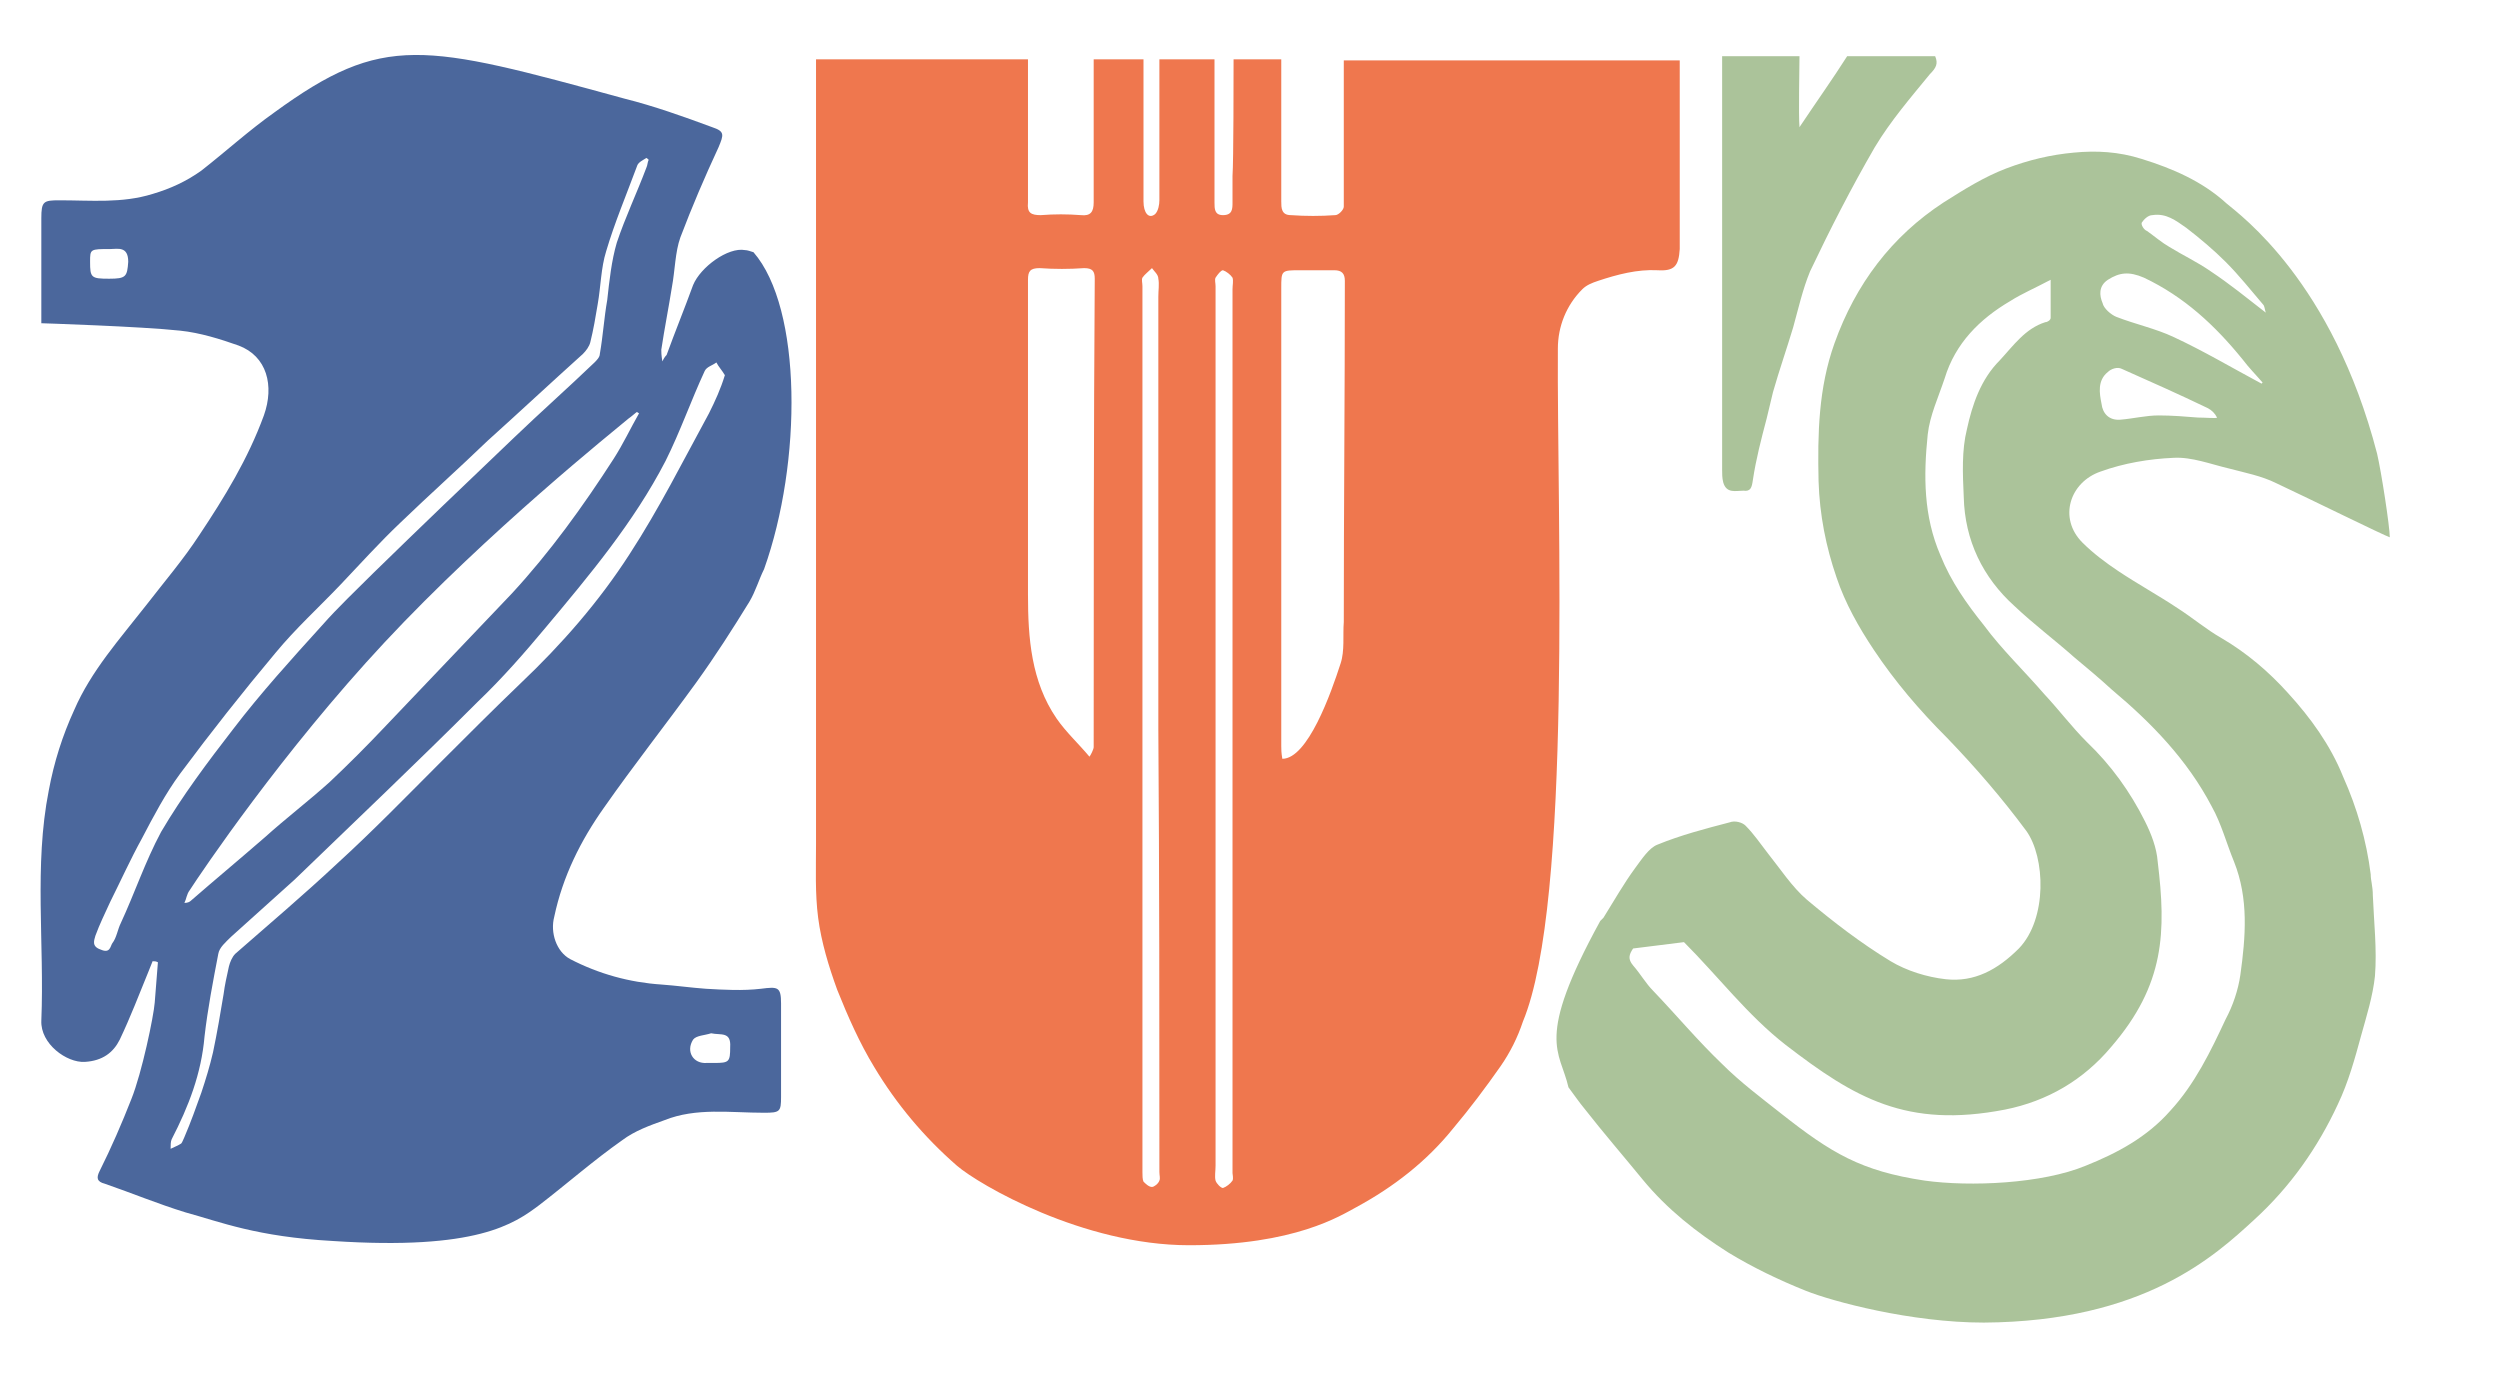 <?xml version="1.0" encoding="UTF-8"?> <!-- Generator: Adobe Illustrator 27.2.0, SVG Export Plug-In . SVG Version: 6.00 Build 0) --> <svg xmlns="http://www.w3.org/2000/svg" xmlns:xlink="http://www.w3.org/1999/xlink" version="1.1" id="Vrstva_1" x="0px" y="0px" viewBox="0 0 235.9 130" style="enable-background:new 0 0 235.9 130;" xml:space="preserve"> <style type="text/css"> .st0{fill:#4B679C;} .st1{fill:#EF774E;} .st2{fill:#ABC39A;} </style> <g> <path class="st0" d="M71.1,23.8c-0.3-0.1-0.6-0.2-0.8-0.2c-1.6-0.3-4.2,1.6-4.9,3.3c-0.8,2.2-1.7,4.4-2.5,6.6 c-0.1,0.1-0.2,0.2-0.4,0.6c-0.1-0.6-0.1-0.9-0.1-1.1c0.3-2,0.7-4,1-5.9c0.3-1.6,0.3-3.3,0.8-4.7c1.1-2.9,2.3-5.7,3.6-8.5 c0.5-1.2,0.6-1.5-0.6-1.9c-2.7-1-5.5-2-8.3-2.7c-19-5.2-22.7-6.2-33,1.3c-2.4,1.7-4.6,3.7-6.9,5.5c-1.4,1-2.9,1.7-4.6,2.2 c-2.9,0.9-5.8,0.6-8.8,0.6c-1.5,0-1.7,0.1-1.7,1.7c0,2.7,0,8.2,0,8.2l0,1.7c0,0,9.4,0.3,13.1,0.7c1.9,0.2,3.8,0.8,5.5,1.4 c2.7,1,3.4,3.8,2.4,6.6c-1.5,4.1-3.7,7.7-6.1,11.3c-1.5,2.3-3.3,4.4-5,6.6c-2.5,3.2-5.2,6.2-6.8,9.9c-1.1,2.4-1.9,4.9-2.4,7.6 C3.2,81.7,4.2,89,3.9,96.3c-0.1,2.2,2.4,4,4.1,3.9c1.7-0.1,2.7-0.9,3.3-2.1c1-2.1,1.8-4.2,2.7-6.4c0.1-0.3,0.3-0.7,0.4-1 c0.2,0,0.3,0,0.5,0.1c-0.1,1.3-0.2,2.6-0.3,3.8c-0.1,1.3-1.2,6.6-2.2,9.1c-0.9,2.3-1.9,4.6-3,6.8c-0.3,0.6-0.3,1,0.5,1.2 c2.6,0.9,5,1.9,7.6,2.7c3.3,0.9,6.7,2.3,13.9,2.7c13.6,0.9,17.1-1.6,19.5-3.4c2.6-2,5.1-4.2,7.8-6.1c1.2-0.9,2.6-1.4,4-1.9 c3-1.2,6.2-0.7,9.4-0.7c1.5,0,1.6-0.1,1.6-1.5c0-2.9,0-5.9,0-8.8c0-1.6-0.3-1.6-1.9-1.4c-1.7,0.2-3.5,0.1-5.2,0 c-1.4-0.1-2.8-0.3-4.2-0.4c-3-0.2-5.9-1-8.6-2.4c-1.3-0.7-1.9-2.5-1.5-4c0.8-3.8,2.5-7.2,4.7-10.3c2.8-4,5.8-7.8,8.7-11.8 c1.8-2.5,3.4-5,5-7.6c0.6-1,0.9-2.1,1.4-3.1C75.7,43.6,75.7,29.1,71.1,23.8z M12.1,24.7c-0.1,1.4-0.2,1.6-1.8,1.6 c-1.7,0-1.8-0.1-1.8-1.6c0-1.2,0-1.2,1.9-1.2C11.1,23.5,12.1,23.2,12.1,24.7z M65.4,98.1c0.3-0.4,1.1-0.4,1.7-0.6 c0.9,0.2,1.9-0.2,1.8,1.3c0,1.4-0.1,1.5-1.5,1.5c-0.2,0-0.5,0-0.7,0C65.4,100.4,64.7,99.2,65.4,98.1z M11.4,87.1 c-0.3,0.6-0.4,1.4-0.8,1.9c-0.2,0.3-0.2,1-1.1,0.6c-0.9-0.3-0.6-0.9-0.5-1.3c0.4-1.1,0.9-2.1,1.4-3.2c1-2,1.9-4,3-6 c1.1-2.1,2.2-4.2,3.6-6.1c2.9-3.9,5.9-7.7,9-11.4c1.9-2.3,4.1-4.3,6.1-6.4c1.9-2,3.7-4,5.7-5.9c2.7-2.6,5.5-5.1,8.2-7.7 c3-2.7,6-5.5,9-8.2c0.3-0.3,0.6-0.7,0.7-1.1c0.3-1.2,0.5-2.4,0.7-3.6c0.3-1.7,0.3-3.4,0.8-5c0.8-2.7,1.9-5.3,2.9-8 c0.1-0.4,0.6-0.6,0.9-0.8c0.1,0.1,0.2,0.1,0.2,0.2c-0.1,0.2-0.1,0.5-0.2,0.7c-0.9,2.4-2,4.7-2.8,7.1c-0.5,1.7-0.7,3.6-0.9,5.4 c-0.3,1.7-0.4,3.4-0.7,5.1c0,0.3-0.3,0.6-0.5,0.8c-2.5,2.4-5.1,4.7-7.6,7.1c-4.4,4.2-8.9,8.5-13.3,12.8c-1.6,1.6-3.3,3.2-4.8,4.9 c-2.9,3.2-5.8,6.4-8.4,9.8c-2.4,3.1-4.8,6.3-6.8,9.7C13.7,81.3,12.7,84.3,11.4,87.1z M60.3,39c-0.8,1.4-1.5,2.9-2.4,4.3 c-2.9,4.5-6,8.8-9.6,12.7c-4,4.2-8,8.4-12,12.6c-1.7,1.8-3.4,3.5-5.2,5.2c-2,1.8-4.1,3.4-6.1,5.2c-2.3,2-4.7,4-7,6 c-0.1,0.1-0.3,0.2-0.6,0.2c0.2-0.4,0.2-0.8,0.5-1.2c1.1-1.7,8.7-13,18.4-23.4c9.8-10.5,21.7-20,23-21.1c0.3-0.2,0.6-0.5,0.9-0.7 C60,38.8,60.1,38.9,60.3,39z M66.9,39c-2.4,4.4-4.7,9-7.5,13.3c-2.9,4.5-6.4,8.5-10.3,12.2c-2.5,2.4-5,4.9-7.5,7.4 c-3.2,3.2-6.4,6.5-9.8,9.6c-3.1,2.9-6.4,5.7-9.6,8.5c-0.3,0.3-0.5,0.8-0.6,1.2c-0.2,0.9-0.4,1.8-0.5,2.6c-0.3,1.8-0.6,3.6-1,5.5 c-0.3,1.3-0.7,2.6-1.1,3.8c-0.5,1.4-1,2.8-1.6,4.2c-0.1,0.2-0.2,0.5-0.3,0.6c-0.3,0.2-0.6,0.3-1,0.5c0-0.3,0-0.7,0.1-0.9 c1.6-3.1,2.8-6.2,3.1-9.7c0.3-2.6,0.8-5.2,1.3-7.8c0.1-0.6,0.7-1.1,1.2-1.6c2-1.8,4-3.6,6-5.4c5.8-5.6,11.6-11.1,17.3-16.8 c2.3-2.2,4.4-4.6,6.4-7c4.1-4.9,8.3-9.9,11.3-15.7c1.4-2.8,2.4-5.7,3.7-8.5c0.2-0.4,0.7-0.5,1.1-0.8c0.2,0.4,0.5,0.7,0.8,1.2 C68,36.7,67.5,37.8,66.9,39z"></path> <path class="st1" d="M147,32.9c0-2.1,0.8-4.1,2.3-5.6c0.4-0.4,0.9-0.6,1.5-0.8c1.8-0.6,3.7-1.1,5.6-1c1.6,0.1,2-0.4,2.1-2 c0-3.6,0-14.2,0-17.8h-31.7c0,2.3,0,11.6,0,13.8c0,0.3-0.5,0.8-0.8,0.8c-1.4,0.1-2.8,0.1-4.2,0c-0.9,0-0.9-0.7-0.9-1.3 c0-2.1,0-11.2,0-13.4h-4.5c0,1.3,0,9.7-0.1,11c0,0.8,0,1.7,0,2.5c0,0.6,0,1.2-0.9,1.2c-0.8,0-0.8-0.6-0.8-1.2c0-2.2,0-11.3,0-13.5 h-5.2c0,2.1,0,11.2,0,13.3c0,0.4-0.1,1-0.4,1.3c-0.6,0.5-1.1-0.1-1.1-1.2c0-2.1,0-11.3,0-13.4h-4.7c0,2.2,0,11.3,0,13.5 c0,0.9-0.3,1.3-1.2,1.2c-1.3-0.1-2.5-0.1-3.8,0c-0.9,0-1.3-0.2-1.2-1.2c0-2.2,0-11.3,0-13.5h-20c0,3.4,0,65.8,0,74 c0,2.3-0.1,4.7,0.2,7c0.3,2.3,1,4.6,1.8,6.8c1,2.5,2.1,5,3.5,7.3c2.1,3.5,4.7,6.6,7.8,9.3c2.1,1.8,11.9,7.5,21.9,7.5 c10,0,14.3-2.8,15.8-3.6c3.5-1.9,6.6-4.3,9.1-7.4c1.6-1.9,3.1-3.9,4.5-5.9c0.9-1.3,1.6-2.7,2.1-4.2C148.4,85.1,146.9,48.2,147,32.9 z M103.2,70.5c0,0.2-0.3,0.8-0.4,0.9c-1-1.2-2.2-2.3-3.1-3.6c-2.4-3.5-2.7-7.6-2.7-11.7c0-9.9,0-19.8,0-29.7c0-0.8,0.2-1.1,1.1-1.1 c1.4,0.1,2.8,0.1,4.2,0c0.8,0,1,0.3,1,1C103.2,41.1,103.2,55.8,103.2,70.5z M109.4,110.6c0,0.3,0.1,0.6,0,0.8 c-0.1,0.3-0.5,0.6-0.7,0.6c-0.3,0-0.6-0.3-0.8-0.5c-0.1-0.2-0.1-0.6-0.1-0.9c0-27.9,0-55.7,0-83.6c0-0.3-0.1-0.6,0-0.8 c0.2-0.3,0.6-0.6,0.9-0.9c0.2,0.3,0.6,0.6,0.6,1c0.1,0.5,0,1.1,0,1.7c0,13.6,0,27.2,0,40.8C109.4,82.7,109.4,96.7,109.4,110.6z M116.3,111.4c-0.2,0.3-0.6,0.6-0.9,0.7c-0.2,0-0.6-0.4-0.7-0.7c-0.1-0.4,0-0.9,0-1.4c0-27.7,0-55.4,0-83c0-0.3-0.1-0.6,0-0.8 c0.2-0.3,0.5-0.7,0.7-0.7c0.3,0.1,0.7,0.4,0.9,0.7c0.1,0.3,0,0.7,0,1.1c0,13.9,0,27.8,0,41.7c0,13.9,0,27.8,0,41.7 C116.3,110.8,116.4,111.2,116.3,111.4z M126.5,62.6c-0.9,2.8-3.1,9-5.5,9c-0.1-0.6-0.1-0.9-0.1-1.2c0-14.4,0-28.8,0-43.2 c0-1.7,0-1.7,1.8-1.7c1.1,0,2.1,0,3.2,0c0.7,0,1,0.3,1,1c0,10.7-0.1,21.5-0.1,32.2C126.7,59.9,126.9,61.4,126.5,62.6z"></path> <g> <path class="st2" d="M223.7,82.5c-0.4-3.2-1.3-6.3-2.6-9.2c-1.2-3-3.1-5.6-5.2-7.9c-1.8-2-3.9-3.8-6.3-5.2 c-1.4-0.8-2.7-1.9-4.1-2.8c-1.8-1.2-3.8-2.3-5.6-3.5c-1.2-0.8-2.4-1.7-3.4-2.7c-2.3-2.3-1.2-5.7,1.7-6.7c2.2-0.8,4.6-1.2,6.9-1.3 c1.7-0.1,3.5,0.6,5.2,1c1.5,0.4,3.1,0.7,4.5,1.4c3.2,1.5,10.1,4.9,10.7,5.1c0-1-0.8-6.2-1.2-7.9c-4.2-16.2-12.9-22.5-14.2-23.6 c-2.3-2.1-5.1-3.3-8-4.2c-2.2-0.7-4.3-0.8-6.4-0.6c-2.2,0.2-4.3,0.7-6.4,1.5c-2.1,0.8-4,2-5.9,3.2c-4.9,3.2-8.3,7.7-10.3,13.3 c-1.5,4.2-1.6,8.5-1.5,13c0.1,3.2,0.7,6.2,1.7,9.1c0.8,2.4,2.1,4.7,3.5,6.8c2,3,4.3,5.7,6.9,8.3c2.7,2.8,5.2,5.7,7.5,8.8 c1.8,2.5,2,8.3-0.7,11.1c-2,2-4.2,3.2-6.9,2.9c-1.8-0.2-3.7-0.8-5.2-1.7c-2.8-1.7-5.4-3.7-7.9-5.8c-1.4-1.2-2.5-2.9-3.7-4.4 c-0.7-0.9-1.3-1.8-2.1-2.6c-0.3-0.3-1-0.5-1.5-0.3c-2.3,0.6-4.6,1.2-6.8,2.1c-0.8,0.3-1.5,1.4-2.1,2.2c-1.1,1.5-2,3.1-3,4.7 c-0.1,0.1-0.2,0.2-0.3,0.3c-6.2,11.3-3.8,12.2-3,15.7c0.6,0.8,1,1.4,1.5,2c1.8,2.3,3.7,4.5,5.5,6.7c2.3,2.8,5.1,5,8.1,6.9 c2.3,1.4,4.8,2.6,7.3,3.6c2.5,1,9.9,3,16.8,3c15.1-0.1,21.8-6.3,25.5-9.7c3.4-3.1,6-6.8,7.9-10.9c1-2.1,1.6-4.3,2.2-6.5 c0.5-1.8,1.1-3.7,1.3-5.6c0.2-2.5-0.1-5.1-0.2-7.6C223.9,83.6,223.7,83.1,223.7,82.5z M202.1,21c0.2-0.3,0.6-0.7,1-0.7 c1.3-0.2,2.2,0.5,3.2,1.2c1.3,1,2.6,2.1,3.7,3.2c1.3,1.3,2.4,2.7,3.6,4.1c0.1,0.2,0.1,0.4,0.2,0.7c-1.8-1.4-3.4-2.7-5.2-3.9 c-1.3-0.9-2.6-1.5-3.9-2.3c-0.7-0.4-1.4-1-2.1-1.5C202.3,21.7,202,21.2,202.1,21z M198.9,26.4c1.1-0.7,2-0.8,3.4-0.2 c3.8,1.8,6.7,4.5,9.3,7.7c0.6,0.8,1.3,1.5,1.9,2.2c0,0-0.1,0.1-0.1,0.1c-2.8-1.5-5.5-3.1-8.3-4.4c-1.7-0.8-3.6-1.2-5.4-1.9 c-0.5-0.2-1.2-0.8-1.3-1.3C198.1,27.9,198,27,198.9,26.4z M198.9,35.1c0.3-0.3,0.9-0.5,1.3-0.3c2.7,1.2,5.4,2.4,8.1,3.7 c0.4,0.2,0.7,0.5,0.9,0.9c0,0.1-1.1,0-1.8,0c-1.2-0.1-2.5-0.2-3.7-0.2c-1.2,0-2.4,0.3-3.6,0.4c-1.1,0.1-1.7-0.6-1.8-1.5 C198.1,37.1,197.9,35.9,198.9,35.1z M158.9,88.9c3.2,3.2,6,6.9,9.6,9.7c6.5,5,11.4,7.9,20.7,6.1c4-0.8,7.4-2.8,10-5.9 c5.1-5.9,5.2-10.9,4.4-17.5c-0.1-1.3-0.6-2.6-1.2-3.8c-1.4-2.8-3.2-5.3-5.5-7.5c-1.4-1.4-2.6-3-4-4.5c-1.9-2.2-4-4.2-5.7-6.5 c-1.6-2-3.1-4.1-4.1-6.6c-1.6-3.7-1.6-7.5-1.2-11.4c0.2-1.8,1-3.5,1.6-5.3c1-3.3,3.3-5.6,6.2-7.3c1.1-0.7,2.3-1.2,3.8-2 c0,1.4,0,2.5,0,3.6c0,0.2-0.3,0.4-0.5,0.4c-1.9,0.6-3,2.2-4.3,3.6c-1.8,1.8-2.6,4.2-3.1,6.5c-0.5,2-0.4,4.2-0.3,6.4 c0.1,4.1,1.8,7.6,4.8,10.3c1.8,1.7,3.8,3.2,5.6,4.8c1.2,1,2.4,2,3.6,3.1c3.7,3.1,7.1,6.6,9.4,11c0.9,1.6,1.4,3.5,2.1,5.2 c1.4,3.5,1.1,7.1,0.6,10.7c-0.2,1.4-0.7,2.9-1.4,4.2c-1.4,3-2.9,6.1-5.2,8.6c-2.2,2.5-5,4-8,5.2c-4.1,1.7-10.9,2-15.2,1.4 c-6-0.9-8.8-2.6-13.5-6.3c-1.9-1.5-3.9-3-5.6-4.7c-2.3-2.2-4.3-4.6-6.5-6.9c-0.7-0.7-1.2-1.6-1.9-2.4c-0.5-0.6-0.4-1,0-1.6"></path> <path class="st2" d="M182.6,5.3c-2.8,0-5.5,0-8.3,0c-1.4,2.2-2.9,4.3-4.5,6.7c-0.1-1.2,0-5.5,0-6.7h-7.3c0,12,0,27.1,0,39 c0,0.4,0,0.8,0.1,1.2c0.3,1.1,1.2,0.8,1.9,0.8c0.7,0.1,0.8-0.3,0.9-1c0.3-2,0.8-3.9,1.3-5.8c0.2-0.8,0.4-1.7,0.6-2.5 c0.6-2.1,1.3-4.1,1.9-6.1c0.5-1.8,0.9-3.6,1.6-5.3c1.9-4,3.9-7.9,6.1-11.7c1.5-2.5,3.4-4.7,5.2-6.9C182.7,6.4,182.9,6,182.6,5.3z"></path> </g> </g> </svg> 